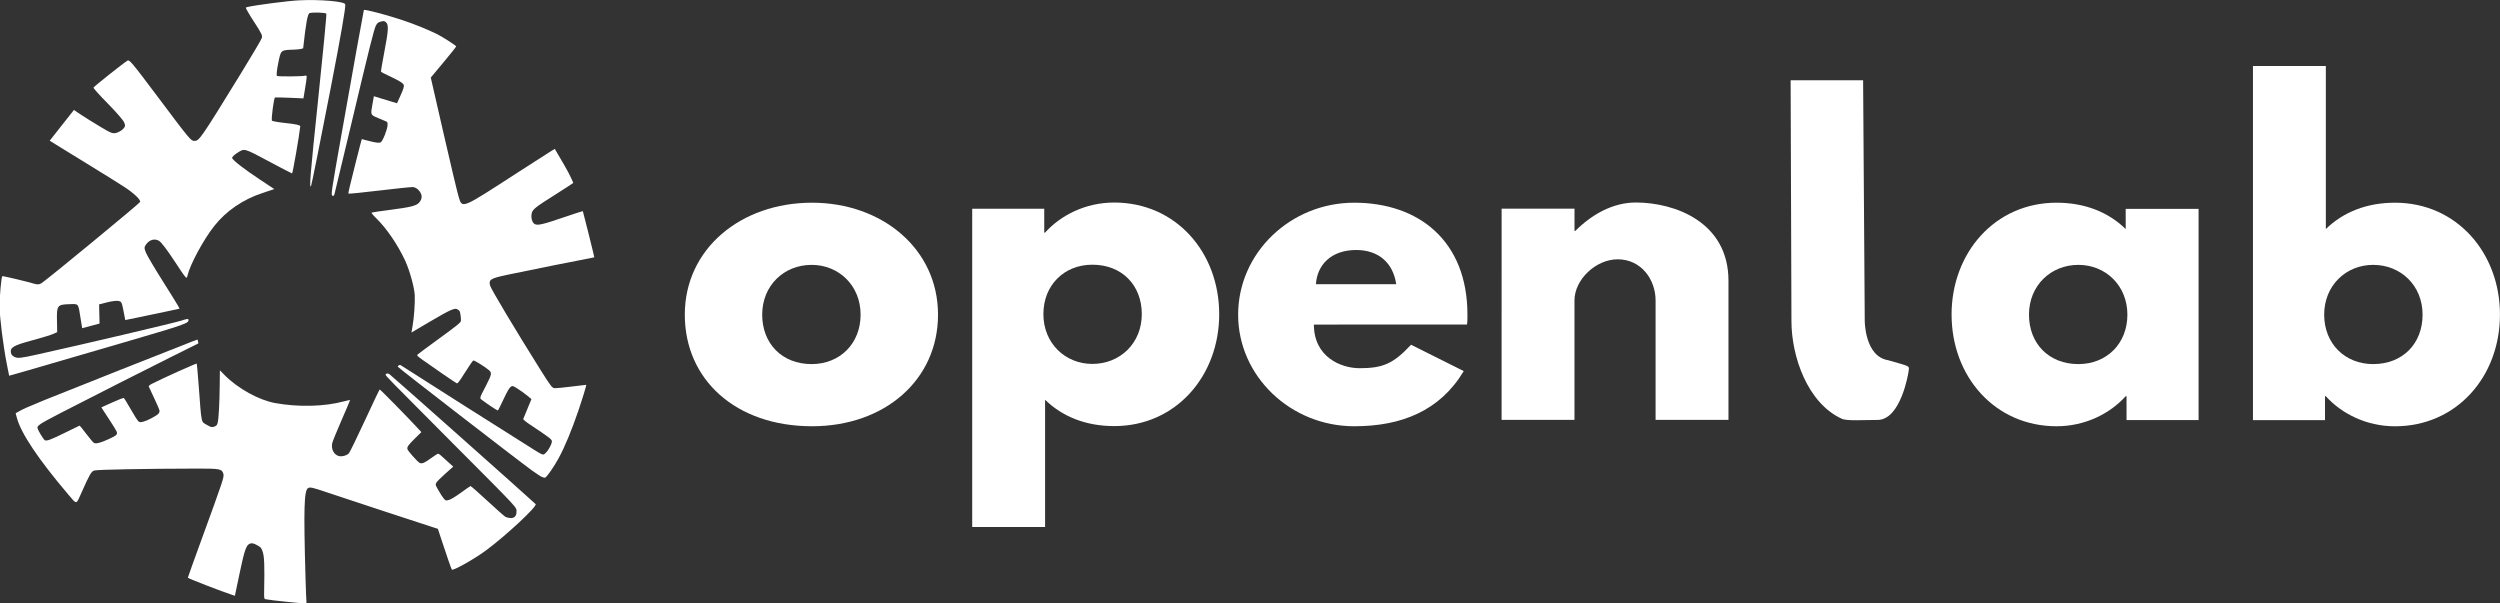 <svg width="88.639mm" height="21.394mm" version="1.1" viewBox="0 0 88.639 21.394" xmlns="http://www.w3.org/2000/svg">
 <rect x="0" y="0" width="88.639" height="21.394" fill="#333333" stroke="none"/>
 <g transform="translate(27.155 -95.403)" fill="#fff">
  <g stroke-width=".365" aria-label="openlab">
   <path d="m-2.875 106.56c0 2.306 1.81 3.956 4.511 3.956 2.584 0 4.467-1.649 4.467-3.956 0-2.336-1.985-3.97-4.467-3.97-2.525 0-4.511 1.635-4.511 3.97zm2.744 0c0-1.036.774-1.766 1.752-1.766.963 0 1.737.73 1.737 1.766 0 1.022-.73 1.752-1.737 1.752-1.051 0-1.752-.73-1.752-1.752z"/>
   <path d="m16.072 106.54c0-2.19-1.533-3.956-3.722-3.956-1.022 0-1.898.453-2.452 1.066h-.029v-.847h-2.554v11.284h2.584v-4.511c.613.598 1.445.934 2.452.934 2.19 0 3.722-1.781 3.722-3.97zm-2.744 0c0 1.036-.774 1.766-1.752 1.766-.963 0-1.737-.73-1.737-1.766 0-1.022.73-1.752 1.737-1.752 1.051 0 1.752.73 1.752 1.752z"/>
   <path d="m24.859 106.91c.015-.088.015-.248.015-.35 0-2.627-1.737-3.97-4.014-3.97-2.263 0-4.116 1.781-4.116 3.97 0 2.175 1.854 3.956 4.116 3.956 1.664 0 3.036-.54 3.883-1.956l-1.868-.934c-.628.671-.993.832-1.825.832-.657 0-1.62-.394-1.62-1.547zm-5.357-1.431c.044-.686.54-1.212 1.431-1.212.759 0 1.299.423 1.416 1.212z"/>
   <path d="m26.085 110.29h2.584v-4.233c0-.744.759-1.46 1.533-1.46.832 0 1.343.715 1.343 1.46v4.233h2.584v-4.934c0-2.087-1.912-2.773-3.284-2.773-.817 0-1.562.423-2.146 1.007h-.029v-.788h-2.584z"/>
   <path d="m36.333 98.25.029 8.539c0 1.255.569 2.905 1.781 3.459.161.088.803.044 1.27.044.832 0 1.095-1.679 1.095-1.679.029-.263.131-.19-.715-.438-.832-.131-.832-1.387-.832-1.387l-.058-8.539z"/>
   <path d="m42.04 106.56c0 2.19 1.533 3.956 3.722 3.956 1.022 0 1.898-.453 2.452-1.066h.029v.847h2.554v-7.488h-2.584v.715c-.613-.598-1.445-.934-2.452-.934-2.19 0-3.722 1.781-3.722 3.97zm2.744 0c0-1.036.774-1.766 1.752-1.766.963 0 1.737.73 1.737 1.766 0 1.022-.73 1.752-1.737 1.752-1.051 0-1.752-.73-1.752-1.752z"/>
   <path d="m61.483 106.56c0-2.19-1.533-3.97-3.722-3.97-1.007 0-1.839.336-2.452.934v-5.78h-2.584v12.554h2.554v-.847h.029c.555.613 1.431 1.066 2.452 1.066 2.19 0 3.722-1.766 3.722-3.956zm-2.744 0c0 1.022-.701 1.752-1.752 1.752-1.007 0-1.737-.73-1.737-1.752 0-1.036.774-1.766 1.737-1.766.978 0 1.752.73 1.752 1.766z"/>
  </g>
  <g transform="matrix(1.184 -.317 .317 1.184 -51.898 70.502)">
   <path d="m21.117 26.894c-.035-.002-.056 0-.06.003-.01.01.045.216.124.458.129.399.138.447.092.516-.028.042-.414.421-.858.841-1.622 1.534-1.661 1.567-1.8 1.522-.091-.029-.117-.085-.693-1.52-.459-1.142-.505-1.241-.571-1.22-.155.048-1.133.473-1.149.499-.009.015.116.262.279.548.163.286.305.576.316.643.017.106.007.132-.07.182-.049.032-.147.061-.216.062-.114.003-.153-.024-.41-.29-.157-.162-.359-.377-.449-.48l-.164-.186-.453.338-.453.339.2.213c.11.117.452.478.76.803.308.325.658.699.777.832.23.256.375.496.327.542-.051.049-3.196 1.482-3.36 1.53-.077.023-.126.012-.226-.05-.161-.101-.787-.439-.814-.439-.031 0-.228.537-.306.831-.077.293-.191 1.12-.227 1.654l-.023.348.604-.01c.332-.005 1.54-.032 2.685-.058 2.11-.049 2.139-.051 2.141-.17 0-.017-.082-.023-.182-.014-.163.014-2.964-.072-4.328-.132-.456-.02-.543-.034-.619-.093-.062-.049-.086-.096-.078-.16.017-.149.13-.178.688-.179.277 0 .561-.011.631-.022l.127-.021.082-.331c.104-.419.129-.439.463-.36.276.066.259.024.21.499l-.027.269h.52l.065-.269.066-.27.243.003c.134.002.281.022.326.047.079.043.082.057.064.315l-.019.269.37.022c.203.012.564.032.8.044l.431.023-.017-.083c-.01-.046-.123-.42-.251-.831-.128-.411-.242-.819-.252-.906-.017-.143-.009-.167.077-.235.125-.099.277-.097.378.005.051.051.153.297.281.683.2.601.201.603.254.502.147-.283.717-.888 1.12-1.187.448-.333.996-.526 1.593-.561l.36-.021-.322-.364c-.367-.415-.624-.752-.624-.82 0-.026.084-.073.189-.106.236-.074.204-.094.855.515.272.254.504.466.516.471.017.006.486-1.006.582-1.257.011-.03-.11-.094-.367-.192-.211-.081-.384-.161-.384-.178 0-.077.228-.623.26-.623.02 0 .205.054.412.119l.376.119.105-.232c.169-.373.174-.389.114-.389-.09 0-.758-.173-.79-.205-.017-.017.041-.171.13-.347.179-.357.158-.347.543-.26.141.032.26.044.267.026.271-.699.384-.935.446-.931.13.009.446.107.458.143.007.02-.389 1.08-.878 2.355-.759 1.977-.923 2.436-.837 2.343.025-.026.575-1.139 1.291-2.608.673-1.382 1.023-2.138 1.023-2.211 0-.087-.667-.329-1.262-.457-.325-.07-1.242-.19-1.486-.199z"/>
   <path d="m24.338 27.848c-.011.011-.742 1.566-1.616 3.438-.641 1.372-.69 1.485-.654 1.512.034.025.043.02.075-.032.02-.033.434-.796.919-1.695 1.168-2.165 1.417-2.614 1.498-2.7.058-.062.082-.073.167-.073.084 0 .106.009.137.056.061.093.011.243-.265.812-.138.285-.248.527-.244.536.004.01.08.08.17.155.281.237.368.329.368.39 0 .038-.053.121-.163.255l-.163.199-.135-.083c-.074-.046-.208-.129-.297-.185l-.162-.102-.093.198c-.144.306-.145.293.05.445.091.071.182.141.2.156.029.023.03.04.009.111-.034.115-.254.411-.316.427-.057.014-.131-.015-.353-.141l-.156-.088-.085.146c-.078.135-.391.696-.607 1.091-.05.091-.09.174-.09.185 0 .011.402.077.894.147.492.07.925.14.964.155.038.015.09.06.114.099.096.157.074.288-.062.38-.102.068-.268.066-.882-.016-.272-.036-.505-.063-.52-.06-.015.004.021.085.09.2.208.348.402.902.487 1.395.052.303.057.807.01 1.032-.044.21-.197.652-.294.852-.045.092-.08.169-.078.17.002.002.257-.069.567-.158.31-.089.628-.167.707-.174.129-.012.148-.009.192.036.044.044.048.063.036.177-.007.07-.023.146-.035.168-.025.046-.151.101-.886.384-.29.112-.547.213-.57.226-.038.021-.03.036.105.2.235.286.737.871.769.898.023.019.089-.032.318-.245.158-.148.301-.269.317-.269.03 0 .291.278.362.385.068.103.051.14-.183.399-.314.346-.292.307-.22.401.1.131.336.397.352.397.009 0 .117-.122.241-.27.148-.177.249-.278.292-.294.063-.023.07-.019.182.102.064.069.16.186.213.26l.096.135-.179.234c-.098.129-.187.245-.197.258-.012.016.042.093.151.216.427.485.482.555.482.613 0 .068-.19.267-.293.306-.064.024-.068.021-.257-.178-.238-.25-3.071-3.329-3.102-3.37-.022-.03-.097-.017-.097.017 0 .027 2.645 3.499 2.975 3.905.094.116.197.23.229.254.031.024.067.043.079.043.049.002.327-.233.532-.449.251-.265.57-.68.891-1.159.216-.323.432-.67.423-.679-.003-.003-.195-.03-.427-.062-.232-.032-.449-.068-.481-.08-.07-.027-.092-.081-.264-.638-.39-1.266-.772-2.608-.772-2.711 0-.179.064-.199.542-.175.459.023 2.4.147 2.464.157.027.005.115.005.118.003.006-.006.03-1.366.025-1.373-.003-.004-.254.009-.557.029-.658.045-.818.04-.886-.029-.059-.059-.061-.198-.005-.316.05-.106.155-.152.788-.347.291-.09.601-.193.604-.196.002-.003-.034-.261-.117-.56l-.145-.53-.11.031c-.061.017-.544.172-1.075.343-1.921.621-1.847.613-1.86.227-.004-.125.02-.968.053-1.874l.06-1.647.472-.333c.26-.183.472-.34.472-.349 0-.028-.319-.377-.448-.49-.233-.203-.555-.446-.862-.648-.41-.27-.976-.592-.999-.569z"/>
   <path d="m17.223 35.81-.146.014c-.295.029-4.083.471-4.579.533-.519.066-.674.09-.824.131l-.083.022v.138c0 .465.293 1.324.863 2.526.17.358.134.355.396.031.351-.435.424-.507.511-.507.106 0 1.423.327 2.893.717.636.169.688.195.688.345 0 .092-.042.157-1.093 1.657-.367.524-.672.963-.676.976-.007.018.855.647 1.122.82l.057.037.297-.587c.323-.639.406-.758.529-.758.052 0 .094.023.17.095.096.091.101.101.11.234.009.143-.049.397-.242 1.064-.07.243-.072.256-.034.277.117.062 1.086.432 1.104.421.012-.007.021-.027.021-.045s.069-.322.153-.676c.465-1.958.614-2.454.744-2.487.066-.017.127.016.511.272.302.202 2.372 1.557 2.667 1.746l.143.092.014.256c.032.575.061.972.071.988.029.047.704-.126 1.098-.281.676-.267 1.776-.852 1.733-.923-.129-.214-3.044-4.638-3.112-4.723-.033-.041-.092-.05-.112-.017-.014.023.06.156 1.38 2.449 1.371 2.383 1.289 2.228 1.249 2.372-.03.11-.106.154-.212.122-.045-.014-.106-.049-.135-.077-.028-.029-.203-.292-.387-.585-.185-.293-.344-.532-.355-.532-.011 0-.153.05-.314.112-.185.07-.33.113-.392.114-.091.002-.1-.004-.135-.076-.021-.043-.059-.161-.086-.264-.048-.186-.048-.187-.006-.234.024-.026.167-.11.319-.186l.276-.138-.12-.185c-.066-.102-.135-.209-.154-.238-.019-.029-.047-.053-.063-.053-.015 0-.118.034-.227.076-.222.085-.302.093-.352.038-.059-.065-.233-.416-.233-.468 0-.067.05-.109.303-.252l.214-.121-.105-.199c-.193-.365-.726-1.305-.741-1.305-.008-6.2e-5-.298.34-.645.756s-.658.774-.69.795c-.079.052-.236.05-.316-.003-.12-.079-.154-.252-.078-.401.024-.047.219-.305.433-.573.214-.268.389-.492.389-.498 0-.006-.085-.011-.189-.011-.581 0-1.308-.176-1.923-.465-.436-.205-.937-.687-1.209-1.165l-.094-.166-.116.416c-.139.499-.283.94-.34 1.038-.034.058-.057.073-.123.078-.073.006-.093-.005-.189-.1-.145-.145-.15-.044.059-1.149.066-.35.117-.639.113-.643-.016-.015-1.055.154-1.405.229-.064.014-.108.035-.108.052 0 .016.03.183.066.372.036.189.06.365.054.391-.006.026-.034.06-.06.074-.084.045-.348.105-.466.105-.094 0-.118-.008-.145-.049-.018-.027-.073-.205-.123-.395-.05-.19-.098-.354-.106-.364-.008-.01-.168.007-.354.038-.187.031-.342.056-.345.056-.003 0 .051.167.12.372.069.204.126.399.126.432 0 .078-.033.095-.272.137-.251.044-.396.044-.445 0-.021-.019-.089-.16-.15-.314-.062-.154-.119-.28-.127-.28-.009 0-.209.039-.446.087-.451.091-.597.105-.634.06-.032-.039-.113-.314-.113-.382 0-.05.016-.064.125-.105.118-.045.708-.175 2.572-.567.868-.182 2.411-.501 2.428-.501.005 0 .01-.026.01-.057z"/>
  </g>
 </g>
</svg>
